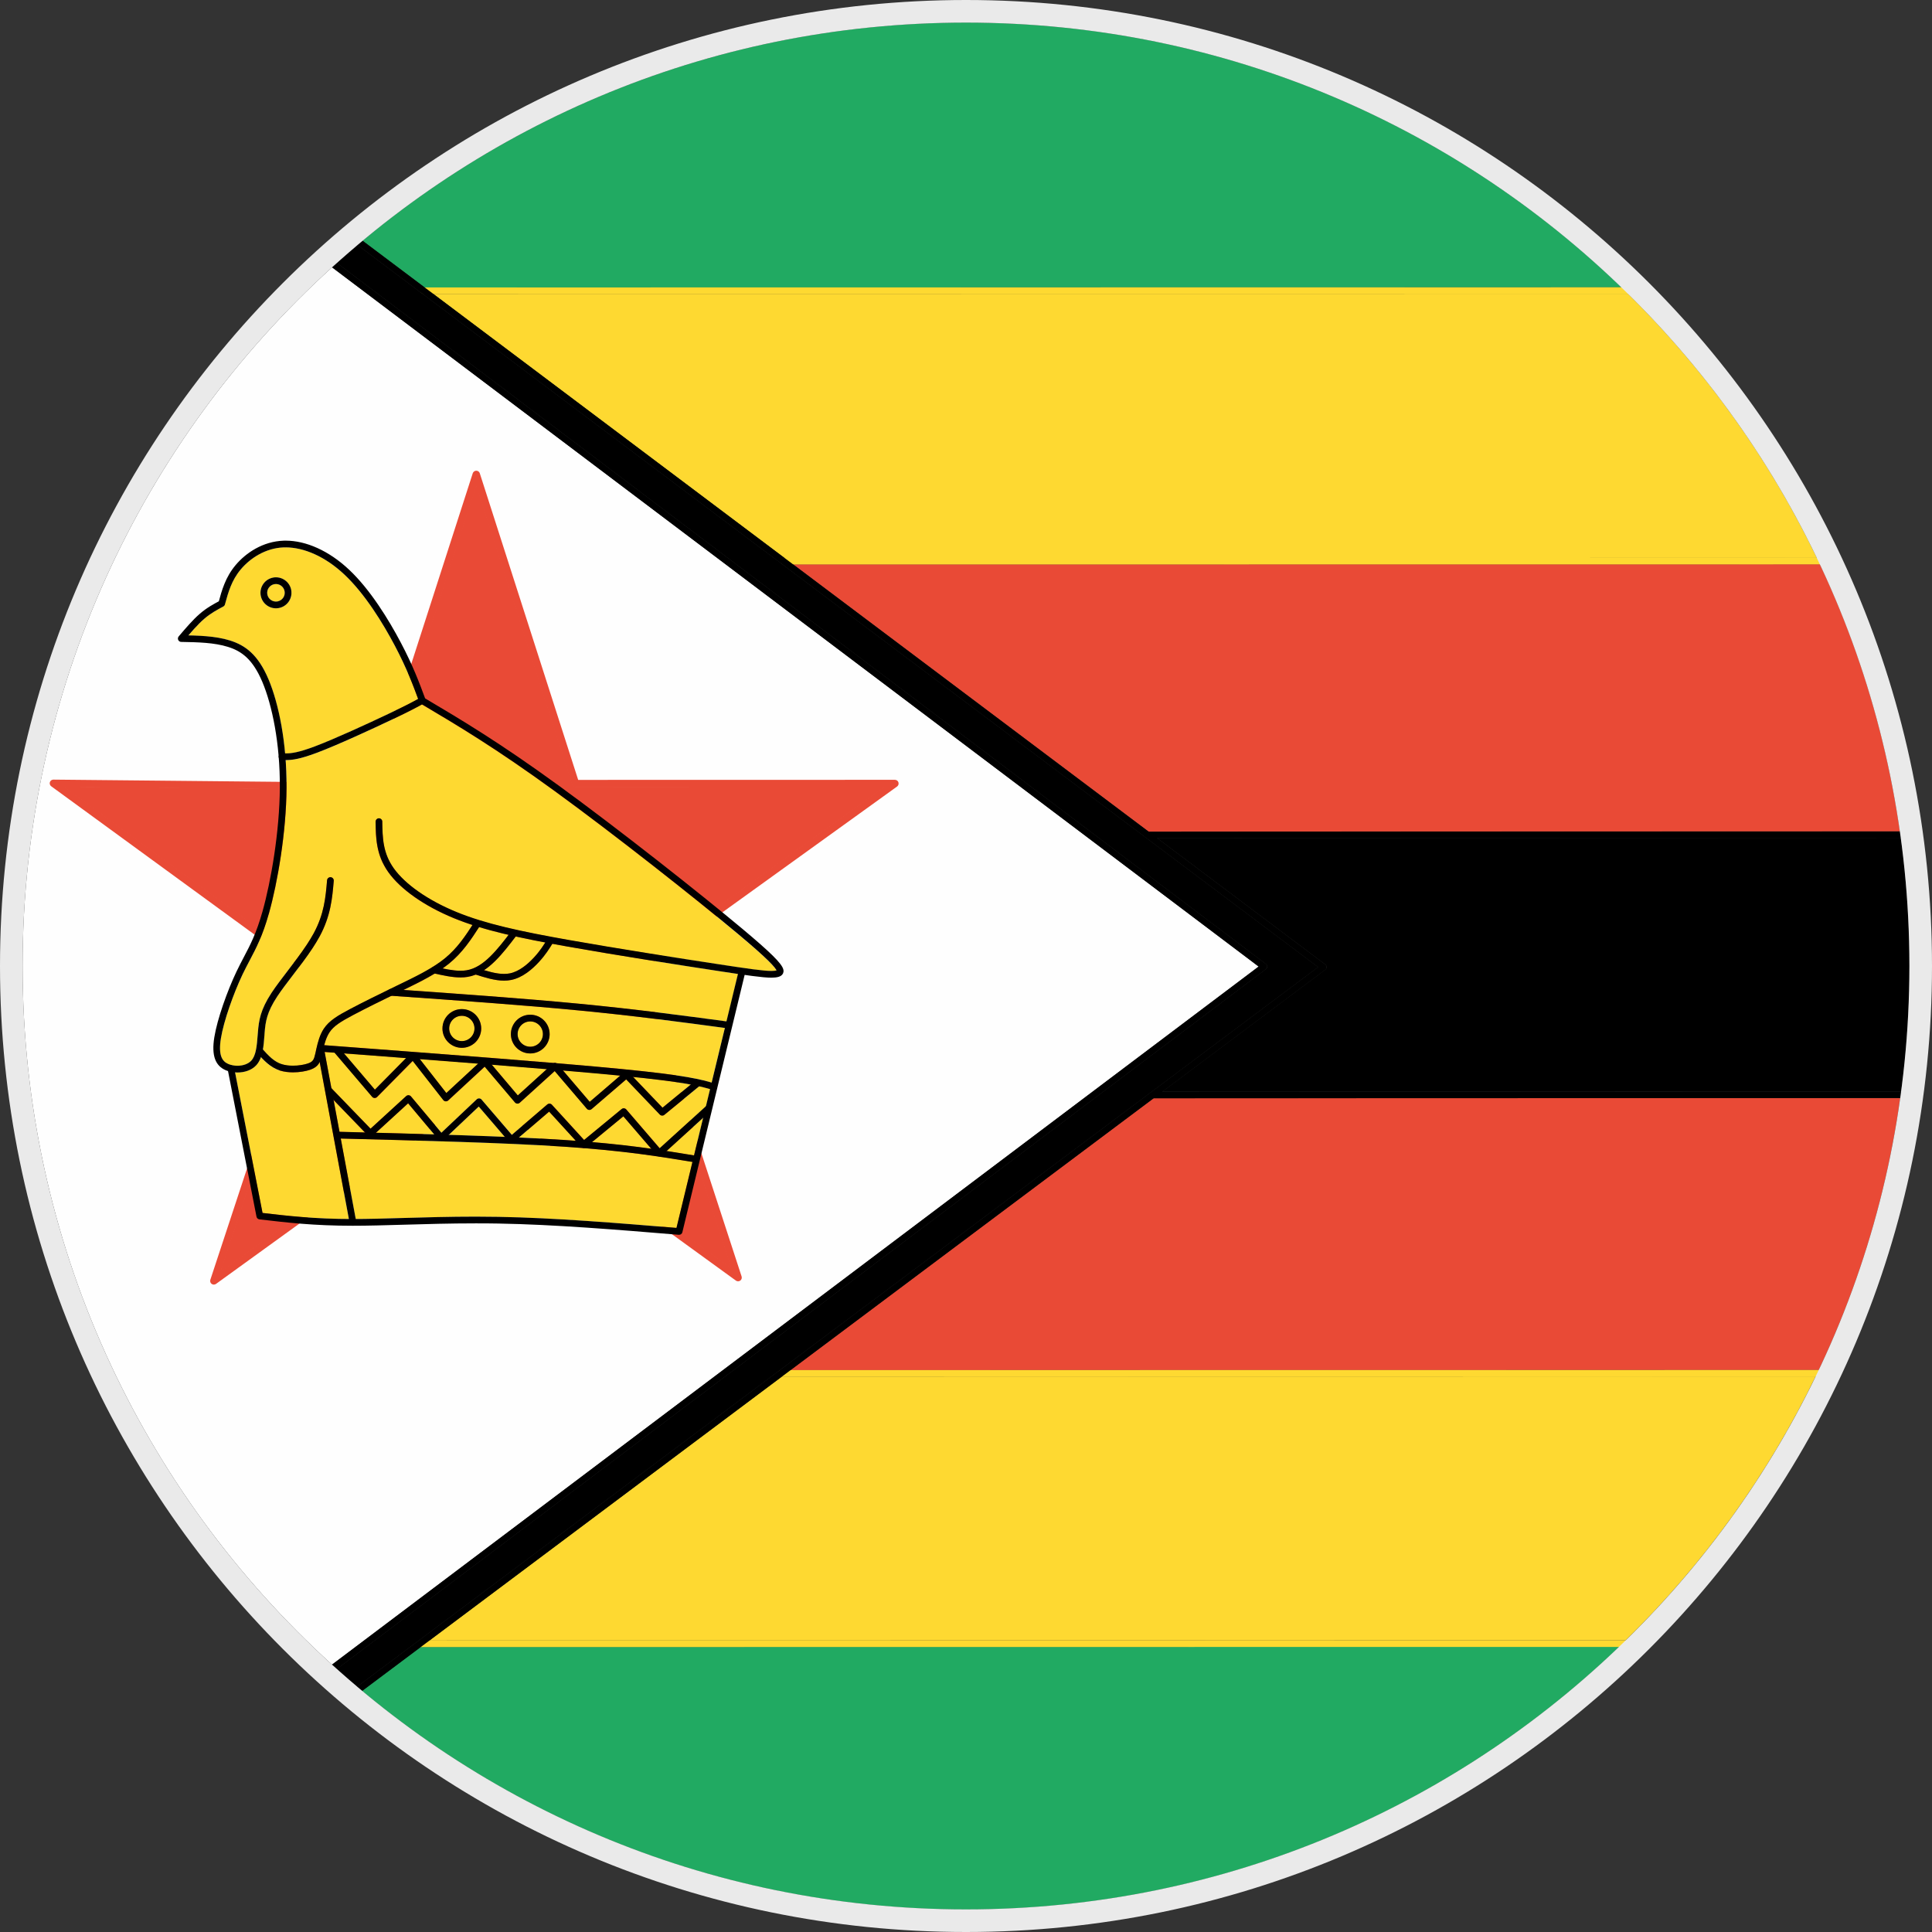 <?xml version="1.0" encoding="UTF-8"?>
<svg id="Livello_2" data-name="Livello 2" xmlns="http://www.w3.org/2000/svg" viewBox="0 0 559.64 559.64">
  <rect x="0" y="0" width="559.64" height="559.64" fill="#333333" stroke="none"/>
  <defs>
    <style>
      .cls-1 {
        fill: #eaeaea;
      }

      .cls-2 {
        fill: #21aa62;
      }

      .cls-3 {
        fill: #e94a36;
      }

      .cls-4 {
        fill: #fed931;
      }

      .cls-5 {
        fill: #fefefe;
      }
    </style>
  </defs>
  <g id="Layer_1" data-name="Layer 1">
    <g>
      <path class="cls-5" d="M96.18,77.44h0C41.11,127.44,6.54,199.59,6.54,279.82s34.57,152.38,89.63,202.37h.02s0,0,0,0l268.41-202.2h0s0-.02,0-.02L96.2,77.44h0s-.01,0-.01,0Z"/>
      <path class="cls-3" d="M550.42,318.05l-216.14.07h-.07s0,0,0,0h-.02s0,0,0,0h-.02s0,0,0,0l-105.16,78.74h0s0,0,0,0h0s.01.02.01.02h0s0,0,0,0h0s0,0,0,0l297.8-.03h0s.02,0,.02,0h0c11.62-24.49,19.7-50.96,23.6-78.79h-.01s-.02-.01-.02-.01Z"/>
      <path class="cls-2" d="M468.95,477.03l-347.06.04.02.02-.04-.02-16.98,12.72.02.05h0c47.39,39.51,108.37,63.29,174.9,63.29,73.41,0,140.07-28.95,189.17-76.05v-.02s0,0,0,0l-.03-.03h-.02Z"/>
      <path d="M334.28,316.26l219.07-.07c.52,0,.94.42.94.94,0,.52-.42.94-.94.94l-219.07.07c-.52,0-.94-.42-.94-.94,0-.52.42-.94.94-.94h0Z"/>
      <path d="M332.59,240.9l221.34-.07c.52,0,.94.42.94.94,0,.52-.42.94-.94.94l-221.34.07c-.52,0-.94-.42-.94-.94,0-.52.42-.94.94-.94h0Z"/>
      <path d="M335.2,242.76h0s0,0,0,0h0ZM335.2,242.77h0s0,0,0,0h0ZM335.2,242.76h-.02s0,.02,0,.02v-.02ZM335.19,242.78h0,0ZM335.19,242.78h0s0,0,0,0h0s0,0,0,0ZM336.67,316.25h0s0,0,0,0h0ZM336.68,316.26h0s0,0,0,0h0s0,0,0,0ZM336.68,316.26h0s0,0,0,0h0s0,0,0,0h0ZM550.58,242.68l-215.38.07h0s0,0,0,0h0s0,0,0,0v.02h0s0,0,0,0h0s48.71,36.62,48.71,36.62h0c.23.17.37.45.37.74h.03c0,.11-.02.22-.06.32h-.03c-.06.16-.17.31-.31.41l-47.24,35.37h0s0,0,0,0h0s0,.01,0,.01h0s.02,0,.02,0h0s0,0,0,0h0s0,0,0,0h0s0,0,0,0l214-.07h0s.02,0,.02,0h.01c1.58-11.91,2.4-24.06,2.4-36.39s-.85-24.98-2.5-37.12h-.01s-.02-.01-.02-.01Z"/>
      <path class="cls-3" d="M229.75,163.49h0s0,0,0,0h0ZM229.75,163.5h0s0,0,0,0h0ZM527.14,163.45l-297.38.03h0s0,0,0,0h0s0,0,0,0h0s0,.02,0,.02v-.02s0,0,0,0h0s0,0,0,0h0s0,0,0,0h0s0,0,0,0h0s102.95,77.4,102.95,77.4h.02s-.01,0-.01,0l217.61-.07h0s.02,0,.02,0h.01s0-.02,0-.02h-.02s0,0,0,0h.01c-3.9-27.29-11.83-53.28-23.17-77.35h0s-.01-.01-.01-.01h-.02Z"/>
      <path class="cls-2" d="M279.82,6.53c-66.48,0-127.42,23.74-174.8,63.2v.03s.02,0,.02,0l17.97,13.51h.03s-.01,0-.01,0l346.59-.04h0s.02,0,.02,0v-.03s-.01,0-.01,0c0,0,0,0,0,0h.02C420.48,35.73,353.56,6.53,279.82,6.53h0Z"/>
      <path class="cls-4" d="M227.1,161.63l302.53-.03c.52,0,.94.42.94.94s-.42.94-.94.94l-302.53.03c-.52,0-.94-.42-.94-.94s.42-.94.94-.94h0Z"/>
      <path class="cls-4" d="M226.33,396.87l302.71-.03c.52,0,.94.42.94.94s-.42.94-.94.94l-302.71.03c-.52,0-.94-.42-.94-.94s.42-.94.94-.94h0Z"/>
      <path class="cls-4" d="M122.74,83.26l351.44-.04c.52,0,.94.42.94.94s-.42.94-.94.94l-351.44.04c-.52,0-.94-.42-.94-.94s.42-.94.94-.94h0Z"/>
      <path class="cls-4" d="M121.77,475.22l351.6-.04c.52,0,.94.42.94.94s-.42.94-.94.94l-351.6.04c-.52,0-.94-.42-.94-.94s.42-.94.94-.94h0Z"/>
      <path class="cls-4" d="M125.52,85.11h0s0,0,0,0h0ZM125.52,85.13h0s0,0,0,0h0ZM125.51,85.12h-.02s.01.02.01.02v-.02ZM125.51,85.14h0s0,0,0,0h0ZM125.51,85.14h0s0,0,0,0h0ZM471.53,85.08l-346.02.04h0s0,0,0,0h0s0,0,0,0v.02h0s0,.01,0,.01h0s101.75,76.49,101.75,76.49h.03s-.02,0-.02,0l298.98-.03h0s.02,0,.02,0v-.03s.01,0,.01,0h-.02s0,0,0,0h.02c-13.75-28.62-32.35-54.47-54.71-76.5h-.01s-.02,0-.02,0Z"/>
      <path class="cls-4" d="M525.92,398.7l-299.41.03h0s-.02,0-.02,0l-102.12,76.47h0s0,0,0,0h0s0,0,0,0h0s.01.01.01.01h0s0-.01,0-.01h0s0,.01,0,.01h0s0,0,0,0l346.49-.04h0s.02,0,.02,0h0c22.48-22,41.19-47.84,55.04-76.47v-.02h-.03Z"/>
      <path d="M95.38,74.49l271.31,204.74c.23.18.37.46.37.75s-.14.57-.37.75L95.05,485.37c-.41.31-1,.23-1.31-.19-.31-.41-.23-1,.19-1.31l271.64-204.64v1.5S94.25,75.98,94.25,75.98c-.41-.31-.5-.9-.18-1.31.31-.41.9-.49,1.31-.18h0Z"/>
      <path d="M102.05,67.49l281.86,211.9c.24.18.37.45.37.75,0,.3-.14.57-.37.75L101.02,492.72c-.41.31-1,.23-1.31-.19-.31-.41-.22-1,.19-1.31l282.9-211.83v1.5S100.93,68.99,100.93,68.99c-.41-.31-.5-.9-.19-1.31.31-.41.9-.5,1.31-.19h0Z"/>
      <path d="M103.56,70.97h0c-2.01,1.7-4.01,3.44-5.97,5.19v.02s.02,0,.02,0l269.08,203.06c.23.17.37.45.37.74h.02c0,.29-.13.56-.36.74h-.03S97.57,483.46,97.57,483.46v.02s.02,0,.02,0h.01s0,.01,0,.01c1.92,1.72,3.87,3.41,5.84,5.08h.02s0,0,0,0l278.35-208.42h0s0-.02,0-.02L103.58,70.97h0s-.01,0-.01,0Z"/>
      <path class="cls-3" d="M107.8,227.48l29.14-90.39c.14-.44.56-.74,1.02-.74.47,0,.88.3,1.02.74l28.74,89.56-1.02-.74,92.53-.02c.47,0,.88.3,1.02.74.14.44-.02.93-.39,1.2l-74.6,53.73.39-1.2,29.17,89.39c.14.44-.01.93-.39,1.2-.38.27-.88.27-1.26,0l-75.15-54.51h1.26s-76.71,55.47-76.71,55.47c-.38.27-.89.27-1.26,0-.37-.27-.53-.76-.38-1.2l29.3-88.86.39,1.2L14.84,227.76c-.38-.27-.53-.76-.39-1.2.15-.44.56-.74,1.03-.73l93.34.91-1.03.74M109.84,228.14c-.14.45-.56.75-1.03.74l-93.34-.91.64-1.94,75.76,55.29c.38.27.53.76.39,1.2l-29.3,88.86-1.65-1.2,76.71-55.47c.38-.27.88-.27,1.26,0l75.15,54.51-1.65,1.2-29.17-89.39c-.14-.44.01-.93.39-1.2l74.6-53.73.63,1.94-92.53.02c-.47,0-.88-.3-1.02-.75l-28.73-89.56h2.04s-29.14,90.39-29.14,90.39Z"/>
      <path class="cls-3" d="M137.8,140.88l-28.12,87.21v.1h-.04c-.11.24-.31.41-.54.49-.09.03-.19.05-.29.05l-90-.88-.1.29,73.07,53.31c.32.24.45.65.33,1.02l-28.26,85.72.25.18,74.02-53.53h0c.08-.06.16-.1.25-.13.27-.09.58-.05.82.13l72.47,52.57.25-.18-28.15-86.25h0c-.12-.38.01-.79.34-1.02l71.9-51.79.06-.18h0s-.15-.11-.15-.11l-89.2.02h-.05s.03,0,.03,0c-.39-.01-.73-.26-.84-.63l-27.72-86.39h-.3s0,0,0,0Z"/>
      <path class="cls-4" d="M133.78,294.23c-2.04,0-3.69,1.65-3.69,3.69s1.65,3.69,3.69,3.69,3.69-1.65,3.69-3.69-1.65-3.69-3.69-3.69h0Z"/>
      <path class="cls-4" d="M153.6,295.85c-2.04,0-3.69,1.65-3.69,3.69s1.65,3.69,3.69,3.69,3.69-1.65,3.69-3.69-1.65-3.69-3.69-3.69h0Z"/>
      <path class="cls-4" d="M133.78,292.32c3.09,0,5.6,2.51,5.6,5.6h.02c0,1.8-.85,3.41-2.16,4.43h-.04c-.95.73-2.13,1.16-3.42,1.16s-2.47-.43-3.42-1.16h-.04c-1.32-1.03-2.17-2.63-2.17-4.43h.02c0-3.09,2.51-5.6,5.6-5.6h0ZM153.6,293.94c3.09,0,5.6,2.51,5.6,5.6h.02c0,1.79-.83,3.38-2.14,4.41h-.02s-.03.02-.04.03h-.02c-.94.72-2.12,1.16-3.41,1.16s-2.46-.43-3.4-1.15h-.02s-.05-.04-.08-.06h-.02c-1.28-1.03-2.1-2.61-2.1-4.39h.02c0-3.09,2.51-5.6,5.6-5.6h0ZM113.38,288.44h0c-4.16,2.03-8.1,4-11.08,5.58-3.6,1.91-5.65,3.17-6.89,5.04-.71,1.07-1.17,2.38-1.52,3.68v.02s.03,0,.03,0c23.9,1.8,48.18,3.62,66.6,5.17h0s0,0,0,0h0s.01,0,.01,0c.07-.02.15-.03.22-.03.02,0,.04,0,.06,0,.12,0,.23.04.33.08h.04c7.16.6,13.61,1.17,18.82,1.68,17.64,1.72,22.34,2.84,26.12,3.93h.02s0-.01,0-.01l3.82-15.8h.01v-.02c-13.11-1.77-26.2-3.52-42.21-5.06-16.18-1.56-35.23-2.91-54.37-4.25h0s-.02,0-.02,0Z"/>
      <path class="cls-4" d="M159.99,273.39h-.01c-.99,1.62-2.07,3.3-3.85,5.24-1.88,2.05-4.71,4.56-8.06,5.23h0s0,0,0,0c-.67.13-1.37.19-2.05.19-2.66,0-5.49-.89-8.13-1.72h0s0,0,0,0h-.05s0-.01,0-.01h-.02s0,0,0,0c-.75.3-1.53.53-2.35.66h0s-.02,0-.02,0c-.66.11-1.34.15-2.02.15-2.4,0-4.98-.57-7.45-1.12h0s-.02,0-.02,0h0c-2.79,1.69-5.89,3.21-8.91,4.68h0s-.12.06-.12.06v.02s.02,0,.02,0h.02c17.94,1.26,35.85,2.55,51.03,4.02,16.08,1.55,29.34,3.33,42.47,5.1h.01s3.32-13.74,3.32-13.74h.01v-.03c-1.83-.27-3.64-.54-5.98-.9-11.06-1.69-29.19-4.52-43.25-7.01-1.47-.26-3.15-.56-4.54-.82h0s-.02,0-.02,0Z"/>
      <path class="cls-4" d="M138.79,268.54h-.01c-2.37,3.67-4.85,7.45-8.74,10.61h0c-.57.47-1.19.93-1.82,1.37v.03s.03,0,.03,0c1.81.38,3.55.66,5.16.66.61,0,1.19-.04,1.74-.13h0s0,0,0,0c2.55-.42,4.76-1.93,6.87-3.99,1.87-1.83,3.59-4,5.32-6.26h.01s0-.03,0-.03h0s0,0,0,0h0c-3.03-.7-5.86-1.44-8.5-2.24h-.02s-.01-.01-.01-.01h-.02Z"/>
      <path class="cls-4" d="M122.26,204.03h0s-.05.03-.05.03c-1.61.89-3.47,1.9-8.82,4.45h0s-.04.02-.04.02h0c-5.76,2.74-15.55,7.26-21.48,9.49-4.83,1.82-7.15,2.15-9.01,2.15-.03,0-.07,0-.1,0h-.02s-.02.02-.02.02h.02c.18,2.58.27,5.25.25,8h.02c-.09,12.97-2.61,27.52-5.1,36.4h-.04c-1.84,6.54-3.67,10.01-5.55,13.59h0s0,0,0,0l-.02.03c-.69,1.3-1.36,2.58-2.06,4.06-2.63,5.54-5.45,13.48-6.27,18.53-.81,5,.4,6.69,2.16,7.45h0c.76.33,1.68.51,2.63.51,1.6,0,3.11-.51,4.01-1.47,1.38-1.47,1.64-4.24,1.87-7.41.02-.24.05-.62.07-.85h0s0,0,0,0c.27-3.39.71-6.47,3.97-11.43,1.24-1.88,2.88-4.02,4.59-6.26h.01c1.93-2.54,3.96-5.19,5.66-7.77.71-1.08,1.35-2.13,1.91-3.16,3.06-5.63,3.47-10.43,3.9-15.41h0c.04-.5.46-.88.95-.88.03,0,.05,0,.08,0,.53.05.92.51.87,1.04v.04s.01,0,.01,0c-.42,4.95-.86,10.09-4.08,16.05h-.02s-.03.05-.04.07c-.59,1.09-1.26,2.19-2,3.3-1.73,2.63-3.81,5.34-5.72,7.85h0s-.01.02-.01.02h0c-1.72,2.25-3.33,4.35-4.52,6.16-3.04,4.61-3.41,7.36-3.66,10.53h0c-.01.17-.05.67-.06.85h0c0,.11-.02.3-.02.3h.02c-.09,1.18-.18,2.46-.4,3.7h-.02s.02.02.02.02h.01c1.73,1.93,3.31,3.59,5.57,4.28h0c.94.28,2.03.41,3.14.41,1.69,0,3.32-.29,4.37-.66,1.47-.52,1.71-1.09,2.12-2.88.06-.28.07-.33.14-.62v-.06s.01,0,.01,0h0s-.02,0-.02,0c.05-.25.12-.55.18-.82h.02c.39-1.72.95-3.91,2.12-5.67h0s0,0,0,0h0c1.54-2.34,4.06-3.81,7.59-5.68h0s.02-.01.02-.01h0c3.58-1.89,8.44-4.3,13.47-6.74h0s.64-.31.64-.31l.64-.31c4.66-2.26,9.25-4.53,12.66-7.29h0v-.02h.01c3.47-2.82,5.75-6.18,8.03-9.68h.01s0-.03,0-.03h0s0,0,0,0h0c-1.86-.61-3.69-1.28-5.39-1.97-8.57-3.52-15.44-8.36-18.97-13.28-.66-.92-1.19-1.83-1.64-2.74h-.02c-1.95-4.04-2.02-8.04-2.08-11.83h.02s0-.07,0-.07v-.02s0,0,0,0c0-.53.43-.96.96-.96s.96.43.96.96h0c.08,4.7.17,9.1,3.36,13.55,3.24,4.52,9.75,9.18,18.14,12.63,8.38,3.44,18.54,5.62,32.67,8.13,14.1,2.5,32.09,5.31,43.2,7h.09c8.52,1.32,12.9,1.95,15.27,1.95.7,0,1.16-.06,1.47-.14h0s.02,0,.02,0v-.02s.01,0,.01,0h-.02s0,0,0,0h.02c-.5-1.1-3.19-3.89-11.22-10.61-12.1-10.14-35.76-28.79-53-41.33-16.98-12.35-27.74-18.76-38.43-25.1h-.01s-.02-.02-.02-.02h-.02Z"/>
      <path class="cls-4" d="M149.4,271.27h-.01c-1.91,2.5-3.87,5.07-6.05,7.19-.97.94-2,1.83-3.12,2.57v.02s.03,0,.03,0c2.04.61,3.96,1.08,5.76,1.08.58,0,1.14-.05,1.68-.16h0s0,0,0,0c2.72-.55,5.2-2.66,7.03-4.65h0s0,0,0,0h0c1.43-1.56,2.37-2.93,3.23-4.29h.01s0-.03,0-.03h0s0,0,0,0h0c-3.03-.57-5.86-1.14-8.53-1.73h0s-.02,0-.02,0Z"/>
      <path class="cls-4" d="M79.94,169.16c-.15,0-.28.01-.43.04h-.01c-1.39.24-2.32,1.57-2.08,2.96.22,1.24,1.3,2.12,2.52,2.12.15,0,.29-.01.44-.04,1.39-.24,2.32-1.57,2.08-2.96-.22-1.24-1.3-2.12-2.52-2.12h0Z"/>
      <path class="cls-4" d="M79.94,167.25c2.13,0,4.02,1.53,4.4,3.7h.03c.17.98.01,1.94-.4,2.77h-.02c-.03.07-.07.13-.1.2h-.02c-.64,1.13-1.75,1.97-3.13,2.21h0s0,0,0,0h0c-.25.04-.52.07-.77.07-2.13,0-4.02-1.53-4.4-3.7-.43-2.43,1.2-4.75,3.63-5.17h0s0,0,0,0h0s0,0,0,0c.26-.05.52-.07.78-.07h0ZM82.75,158.54c-.23,0-.33,0-.55.01h0s-.02,0-.02,0c-5.33.19-9.76,3.17-12.46,6.38-2.67,3.19-3.61,6.57-4.58,10.16h0s-.07.18-.07.18c-.09.18-.23.32-.4.42-.06.03-.08.04-.08.04h0s-.03.01-.07.04c-1.83.98-3.58,1.93-5.4,3.5-1.47,1.27-2.99,2.96-4.55,4.77v.03s.03,0,.03,0c4.13.1,8.31.34,12,1.48,4.45,1.39,8.14,4.09,11.15,11.22,2.18,5.16,4.03,12.69,4.82,21.47l.02.02h.02s.02,0,.02,0h.24c1.56,0,3.63-.25,8.34-2.02,5.84-2.21,15.62-6.71,21.37-9.45,5.13-2.44,7.01-3.44,8.55-4.3h.01s.01-.02.01-.02c0,0,0,0,0,0h-.02s0,0,0,0h.01c-1.68-4.54-3.45-9.16-6.73-15.39-3.51-6.65-8.71-15.06-14.56-20.59-5.64-5.32-11.84-7.93-17.08-7.93h0Z"/>
      <path class="cls-4" d="M75.57,306.24h-.01c-.32.89-.77,1.69-1.38,2.34h0s0,0,0,0c-1.38,1.46-3.47,2.07-5.4,2.07-.21,0-.43,0-.64-.02h-.02s0,0,0,0h-.02s-.02.02-.02.02h0s0,0,0,0l7.96,40.71h.02s0,.01,0,.01h.02c7.33.86,14.72,1.7,24.98,1.75h.01v-.02h0s-8.46-45.42-8.46-45.42h-.01s-.02-.01-.02-.01h-.01c-.47.95-1.22,1.67-2.69,2.19-1.28.45-3.14.77-5.01.77-1.23,0-2.51-.14-3.68-.49h-.02s0,0,0,0c-2.36-.72-4.08-2.28-5.58-3.89h-.01s-.02,0-.02,0Z"/>
      <path class="cls-4" d="M94.04,304.7v.02s-.01,0-.01,0l1.97,10.57h.02s.02.01.02.01c.06.04.11.08.16.13h0s0,0,0,0l11.14,11.53h.02s10.32-9.44,10.32-9.44h0s0,0,0,0c.18-.16.41-.25.65-.25.01,0,.05,0,.06,0,.26.02.5.14.67.34l8.8,10.51h.03s0,0,0,0l10.23-9.67h0s0,0,0,0h0c.18-.17.41-.26.66-.26.02,0,.03,0,.05,0h0c.26.01.51.13.68.33l8.76,10.21h.02s0,0,0,0l10.27-8.8c.18-.16.4-.23.62-.23.26,0,.52.1.71.31l9.32,10.21h.02s0,0,0,0l10.87-8.95c.18-.15.4-.22.61-.22.27,0,.54.11.73.33l9.67,11.24h.03s0,0,0,0l13.38-12.15h0s1.2-4.98,1.2-4.98h.01v-.03s0,0,0,0h0s0,0,0,0c-.92-.27-1.91-.54-3.14-.82h0s-.02,0-.02,0h-.01s-10.09,8.28-10.09,8.28c-.18.15-.39.22-.61.22-.25,0-.51-.1-.69-.3l-9.74-10.19h0s-.02,0-.02,0l-10.02,8.61c-.17.15-.4.23-.62.23-.02,0-.05,0-.07,0h0c-.26-.02-.49-.14-.66-.33l-9.31-10.91h0s-.02,0-.02,0l-10.12,9.17c-.18.16-.41.25-.64.25-.01,0-.05,0-.06,0-.26-.02-.5-.14-.67-.34l-8.76-10.35h0s-.02,0-.02,0l-10.56,9.78c-.18.17-.41.26-.65.26-.03,0-.05,0-.08,0-.27-.02-.51-.15-.68-.36l-8.86-11.33h0s-.02,0-.02,0l-10.32,10.45c-.18.18-.43.29-.68.29h-.03c-.27-.01-.52-.13-.69-.34l-10.88-12.76v-.02c-.78-.06-2.06-.16-2.85-.21h-.02s0,0,0,0h-.02Z"/>
      <path class="cls-4" d="M99.64,305.12v.03s8.93,10.5,8.93,10.5h.03s0,0,0,0l9.02-9.14h.01s0-.03,0-.03c-6.6-.5-11.22-.85-17.97-1.36h-.02Z"/>
      <path class="cls-4" d="M96.65,318.67h-.02s1.7,9.18,1.7,9.18h.02s.01.01.01.01h.02c2.64.07,4.66.12,7.29.19l.02-.02h0s0-.01,0-.01l-9.04-9.35Z"/>
      <path class="cls-4" d="M98.71,329.78l-.02.02,4.34,23.31h.03s-.01.01-.01.01c4.15-.02,8.46-.14,13.43-.28h.47s0-.01,0-.01h0c6.35-.18,13.47-.39,20.86-.39,2.02,0,4.44.02,6.53.06h0s.02,0,.02,0c16.08.28,33.88,1.74,51.59,3.2l.02-.02h0s4.62-19.08,4.62-19.08h0s0-.04,0-.04c-10-1.65-20.13-3.28-36.99-4.41-16.99-1.13-40.91-1.76-64.88-2.37h-.02Z"/>
      <path class="cls-4" d="M121.62,306.77l-.02.04,7.67,9.81h.04s0,0,0,0l9.18-8.5h.01s0-.05,0-.05c-4.96-.39-11.55-.9-16.86-1.3h-.02Z"/>
      <path class="cls-4" d="M142.47,308.38l-.02.04h0s7.52,8.89,7.52,8.89l.04-.02v.02s8.39-7.6,8.39-7.6h.01v-.05c-4.87-.4-10.41-.85-15.9-1.28h-.02s0,0,0,0h-.02Z"/>
      <path class="cls-4" d="M163.1,310.06l-.02.04,7.74,9.07.04-.02v.02s8.81-7.58,8.81-7.58h.01s0-.05,0-.05c-4.6-.45-10.36-.96-16.56-1.49h-.02Z"/>
      <path class="cls-4" d="M159.06,322l-8.72,7.47.02.04h.02s.05,0,.05,0c4.78.22,9.21.46,13.31.74,1.21.08,1.88.13,3.04.22l.03-.02h0s0-.02,0-.02l-7.7-8.42h-.03Z"/>
      <path class="cls-4" d="M138.67,320.54l-8.64,8.17.02.04h.01s.02,0,.02,0c5.64.18,10.96.37,16.11.59l.03-.03h0s0-.02,0-.02l-7.51-8.75h-.04Z"/>
      <path class="cls-4" d="M118.2,319.61l-9.28,8.49.02.04h.01s.02,0,.02,0c5.67.15,11.28.3,16.74.47l.03-.03h0s0-.02,0-.02l-7.5-8.96h-.04Z"/>
      <path class="cls-4" d="M180.56,323.36l-9.05,7.46v.03s.02,0,.02,0h.02c6.63.57,12.13,1.23,17.09,1.93h.02v-.02h0s-8.07-9.39-8.07-9.39h-.02Z"/>
      <path class="cls-4" d="M183.4,311.94v.02s0,0,0,0h0s8.51,8.91,8.51,8.91h.02s0,0,0,0l8.18-6.7h.02s0-.03,0-.03h0s0,0,0,0h0c-3.35-.63-8.28-1.33-16.66-2.2h-.02s0,0,0,0h-.02Z"/>
      <path class="cls-4" d="M203.64,323.82l-10.55,9.58.02.04h0s.02,0,.02,0c2.75.42,5.27.83,7.89,1.26l.03-.02h0s2.63-10.84,2.63-10.84l-.04-.02Z"/>
      <path d="M110.73,238.01h0s0-.02,0-.02c.08,4.71.17,9.11,3.36,13.56,3.24,4.52,9.74,9.18,18.13,12.62,8.37,3.44,18.54,5.63,32.67,8.13,14.1,2.5,32.09,5.31,43.2,7,8.58,1.31,12.98,1.95,15.36,1.95.71,0,1.17-.06,1.48-.14.15-.04.2-.07.21-.08-.06.04-.14.18-.13.28h0s0,0,0-.03h0c-.27-.95-2.77-3.66-11.28-10.78-12.11-10.14-35.75-28.79-53-41.33-17.23-12.53-28.04-18.94-38.88-25.37-.19-.11-.34-.29-.42-.5h0l-.05-.14c-1.77-4.78-3.53-9.53-6.99-16.09-3.51-6.65-8.71-15.06-14.56-20.58-5.63-5.32-11.84-7.93-17.07-7.93-.19,0-.37,0-.55,0h0c-5.33.19-9.77,3.16-12.47,6.38-2.67,3.18-3.6,6.56-4.58,10.15-.07.26-.24.48-.48.6-1.88,1.01-3.68,1.97-5.54,3.58-1.89,1.63-3.85,3.94-5.89,6.33l-.72-1.6c4.79.1,9.76.18,14.08,1.53,4.45,1.39,8.15,4.1,11.16,11.22,2.97,7.03,5.32,18.45,5.23,31.43-.09,12.97-2.61,27.53-5.1,36.4-1.84,6.54-3.67,10.02-5.56,13.6-.68,1.3-1.38,2.61-2.08,4.08-2.63,5.54-5.45,13.48-6.27,18.52-.81,5,.4,6.67,2.15,7.43.76.32,1.68.51,2.63.51,1.6,0,3.1-.51,4-1.46,1.38-1.47,1.63-4.23,1.87-7.4.02-.22.05-.64.07-.86.27-3.39.71-6.48,3.97-11.44,1.24-1.88,2.89-4.03,4.6-6.27,1.94-2.53,3.96-5.18,5.66-7.76.71-1.08,1.35-2.13,1.91-3.15,3.05-5.62,3.47-10.43,3.89-15.4.05-.54.52-.93,1.05-.89.54.05.93.52.89,1.05-.43,4.99-.86,10.16-4.12,16.17-.59,1.08-1.27,2.19-1.99,3.3-1.74,2.65-3.81,5.35-5.74,7.87-1.73,2.26-3.32,4.34-4.52,6.16-3.04,4.61-3.41,7.36-3.66,10.52-.02.26-.04.58-.06.85h0c-.22,2.9-.44,6.5-2.39,8.59-1.38,1.47-3.48,2.07-5.42,2.07-1.19,0-2.37-.22-3.4-.66-2.98-1.29-4.16-4.19-3.3-9.53.85-5.29,3.75-13.42,6.43-19.05.72-1.51,1.43-2.86,2.11-4.16,1.86-3.53,3.62-6.87,5.41-13.22,2.46-8.73,4.95-23.11,5.03-35.89.09-12.77-2.23-23.92-5.08-30.66-2.81-6.64-6.09-8.92-9.95-10.12-4-1.25-8.67-1.35-13.54-1.44-.38,0-.71-.23-.87-.57-.15-.34-.1-.74.15-1.03,2.01-2.36,4.07-4.79,6.1-6.54,2.04-1.77,4.01-2.82,5.89-3.82l-.48.6c.97-3.56,1.99-7.34,4.97-10.89,2.95-3.52,7.87-6.86,13.89-7.07h0c.21,0,.42-.01.62-.01,5.86,0,12.51,2.89,18.41,8.46,6.09,5.75,11.41,14.39,14.94,21.09,3.52,6.67,5.32,11.52,7.1,16.32l.05.14-.42-.5c10.86,6.44,21.74,12.89,39.04,25.47,17.29,12.57,40.96,31.25,53.1,41.41,8.19,6.86,11.43,10.05,11.9,11.75h0c.03.11.05.22.07.33h0c.08.69-.23,1.23-.72,1.56-.25.17-.53.27-.77.34-.55.15-1.22.22-2.01.22-2.57,0-7.16-.67-15.65-1.97-11.14-1.7-29.1-4.5-43.25-7.01-14.12-2.5-24.48-4.72-33.06-8.25-8.57-3.52-15.44-8.36-18.97-13.29-3.58-5-3.64-9.98-3.72-14.66v-.02s0,0,0,0c0-.54.44-.97.97-.97s.97.44.97.97h0Z"/>
      <path d="M82.68,219.18h0s-.94-.97-.94-.97h.09s.09,0,.09,0h0c.32.01.63.02.94.02,1.55,0,3.63-.25,8.33-2.02,5.85-2.21,15.61-6.71,21.37-9.45,5.73-2.73,7.41-3.66,9.08-4.6.47-.26,1.06-.09,1.32.38.26.47.09,1.06-.38,1.32-1.71.95-3.43,1.91-9.19,4.65-5.76,2.74-15.58,7.27-21.51,9.51-4.83,1.82-7.15,2.15-9.02,2.15-.38,0-.68-.01-1.02-.02h0-.09s-.09,0-.09,0c-.52-.02-.94-.45-.94-.97h0c0-.54.44-.98.97-.98s.97.44.97.97h0Z"/>
      <path d="M76.2,304.41h0s-.23-.63-.23-.63h0s-.02-.02-.02-.02l.04.05h0c1.8,2.02,3.41,3.76,5.73,4.47l-.28-.04h0l.28.04c.94.29,2.03.41,3.14.41,1.68,0,3.32-.29,4.37-.66l.32-.06h0l-.32.06c1.46-.52,1.7-1.08,2.11-2.87h0c.06-.25.09-.4.15-.68.06-.29.11-.5.18-.82h0c.39-1.72.95-3.91,2.12-5.68h0c1.55-2.34,4.06-3.82,7.6-5.69,3.59-1.9,8.44-4.3,13.5-6.75h0s.63-.3.63-.3c-.07.03.75-.36.68-.33h0c4.65-2.25,9.22-4.52,12.62-7.28,3.69-3,6.04-6.6,8.47-10.35l.02-.02h0c.3-.45.91-.56,1.35-.25.44.3.56.91.25,1.35h0s.01-.02.01-.02c-2.41,3.72-4.91,7.58-8.87,10.8-3.6,2.92-8.39,5.29-12.99,7.52-.82.4.14-.07-.68.33l-.63.3h0c-5.06,2.45-9.86,4.83-13.43,6.72-3.6,1.91-5.65,3.17-6.88,5.04-.95,1.44-1.46,3.31-1.85,5.03-.06.28-.12.53-.18.8-.07.31-.09.4-.15.69h0c-.45,2.03-.94,3.43-3.36,4.28l-.32.06h0l.32-.06c-1.28.45-3.14.77-5.01.77-1.24,0-2.53-.14-3.71-.5l.28.04h0l-.28-.04c-2.93-.89-4.88-3.09-6.62-5.04h0s-.04-.04-.04-.04l-.02-.02h0c-.14-.17-.23-.4-.23-.64h0c0-.54.44-.97.97-.97s.97.44.97.97h0Z"/>
      <path d="M67.87,309.58h0s-.02-.18-.02-.18l8.34,42.65-.84-.78c7.82.92,15.61,1.84,26.78,1.84h.03c4.4,0,9.41-.14,14.78-.3,6.41-.19,13.42-.39,20.87-.39,2.2,0,4.27.02,6.53.06,16.36.29,34.41,1.78,52.42,3.27h-.02s.02,0,.02,0l-1,.74,18.11-74.83c.13-.52.65-.84,1.18-.72.52.13.84.65.72,1.17l-18.11,74.83c-.11.46-.53.77-1,.74h-.02s-.02,0-.02,0c-18.03-1.49-36-2.98-52.3-3.26-2.21-.04-4.35-.05-6.5-.05-7.38,0-14.44.2-20.81.39-5.37.16-10.4.3-14.83.3h-.03c-11.28,0-19.18-.93-27.01-1.85-.42-.05-.76-.37-.84-.78l-8.34-42.65c-.01-.06-.02-.12-.02-.19h0c0-.54.44-.98.97-.98s.97.44.97.97h0Z"/>
      <path d="M103.16,353.83h0c0,.5-.38.92-.88.97-.5.05-.95-.3-1.05-.79l-9.34-50.18c-.06-.3.03-.6.23-.83.2-.23.5-.34.8-.32,34.06,2.56,68.08,5.12,87.1,6.98,19.02,1.86,22.99,3.01,26.99,4.18.52.15.81.69.66,1.21-.15.52-.69.81-1.21.66-3.84-1.12-7.68-2.26-26.63-4.11-18.98-1.85-52.99-4.41-87.05-6.98l1.03-1.15,9.34,50.18-1.93.18h0c0-.54.44-.97.97-.97s.97.44.97.97h0Z"/>
      <path d="M98.74,328.8h0s-.95-.97-.95-.97c24.31.62,48.64,1.25,65.94,2.4h.05s0,0,0,0h-.05c17.3,1.15,27.56,2.84,37.79,4.53h0,.01c.53.09.89.59.8,1.12-.09.53-.59.89-1.12.8h-.01s0,0,0,0c-10.21-1.68-20.39-3.36-37.61-4.51h-.05s0,0,0,0h.05c-17.25-1.15-41.53-1.77-65.86-2.39-.53-.01-.95-.45-.95-.97h0c0-.54.44-.98.97-.98s.97.44.97.97h0Z"/>
      <path d="M126.85,281.01h0s-.76-.95-.76-.95h.02s0,0,0,0c2.6.58,5.06,1.13,7.28,1.13.6,0,1.19-.04,1.74-.13,2.55-.42,4.75-1.93,6.86-3.99,2.1-2.05,4.02-4.55,5.97-7.12.33-.43.94-.51,1.36-.18.43.33.51.94.18,1.36-1.94,2.54-3.94,5.16-6.16,7.33-2.22,2.17-4.78,4-7.9,4.51-.68.11-1.35.16-2.05.16-2.48,0-5.17-.61-7.71-1.18h0-.02c-.44-.11-.76-.5-.76-.96h0c0-.54.44-.97.97-.97s.97.44.97.97h0Z"/>
      <path d="M138.97,281.35h0s-.65-.92-.65-.92h.03s-.03,0-.03,0c2.76.88,5.34,1.68,7.69,1.68.58,0,1.14-.05,1.68-.16,2.72-.55,5.19-2.66,7.02-4.64,1.79-1.94,2.81-3.6,3.86-5.32.28-.46.88-.6,1.34-.32.46.28.6.88.32,1.34-1.06,1.73-2.17,3.53-4.09,5.62-1.88,2.05-4.71,4.56-8.07,5.23-.68.14-1.37.2-2.06.2-2.71,0-5.58-.92-8.27-1.77h-.03s-.01-.02-.01-.02h-.02c-.38-.12-.65-.5-.65-.92h0c0-.54.44-.98.97-.98s.97.44.97.97h0Z"/>
      <path d="M114.23,287.47h0s-.91-.97-.91-.97c19.16,1.35,38.42,2.71,54.64,4.27,16.26,1.57,29.54,3.36,42.82,5.14.53.07.91.56.83,1.09-.07.53-.56.91-1.09.84-13.3-1.79-26.51-3.57-42.75-5.14-16.21-1.57-35.4-2.92-54.59-4.27-.51-.04-.91-.46-.91-.97h0c0-.54.44-.98.97-.98s.97.44.97.97h0Z"/>
      <path d="M98.43,304.06h0s-.23-.63-.23-.63l11.08,13.01-1.43-.05,11.09-11.24c.2-.2.47-.3.75-.29.28.01.54.15.71.37l9.54,12.21-1.43-.11,11.31-10.47c.2-.18.46-.27.72-.26.26.02.51.14.68.34l9.42,11.13-1.4-.09,10.86-9.84c.2-.18.45-.27.72-.25.26.02.51.14.68.34l9.96,11.67-1.37-.11,10.72-9.21c.39-.34.98-.31,1.34.07l10.38,10.86-1.32-.08,10.34-8.48c.42-.34,1.03-.28,1.37.14.34.42.28,1.03-.14,1.37l-10.34,8.48c-.39.32-.97.29-1.32-.08l-10.38-10.86,1.34.07-10.72,9.21c-.2.17-.45.25-.71.23-.26-.02-.5-.14-.67-.34l-9.96-11.67,1.39.09-10.86,9.84c-.2.18-.46.27-.72.25-.26-.02-.51-.14-.68-.34l-9.42-11.13,1.4.08-11.31,10.47c-.2.19-.47.28-.74.26-.27-.02-.52-.16-.69-.37l-9.54-12.21,1.46.08-11.09,11.24c-.19.19-.46.3-.73.29-.27,0-.53-.13-.71-.34l-11.08-13.01c-.15-.18-.23-.4-.23-.63h0c0-.54.44-.97.97-.97s.97.44.97.97h0Z"/>
      <path d="M96.46,316.09h0s-.27-.68-.27-.68l11.8,12.21-1.36-.04,11.02-10.08c.2-.18.46-.27.72-.25.27.02.51.14.68.35l9.47,11.3-1.41-.08,10.98-10.38c.19-.18.45-.28.72-.27.27.01.51.14.69.34l9.39,10.95-1.37-.1,11-9.43c.4-.34,1-.31,1.35.08l9.94,10.89-1.34-.1,11.58-9.54c.41-.34,1.01-.28,1.36.12l10.32,11.99-1.39-.09,14.15-12.85c.4-.36,1.01-.33,1.38.07.36.4.33,1.01-.07,1.37l-14.15,12.85c-.19.18-.45.27-.71.25-.26-.02-.51-.14-.68-.34l-10.32-11.99,1.36.12-11.58,9.54c-.4.33-.99.29-1.34-.1l-9.95-10.89,1.35.08-11,9.43c-.41.35-1.02.3-1.37-.11l-9.39-10.95,1.41.07-10.98,10.38c-.2.18-.46.28-.72.26-.27-.02-.52-.14-.69-.35l-9.47-11.3,1.4.09-11.01,10.08c-.39.36-.99.34-1.36-.04l-11.8-12.21c-.18-.18-.27-.42-.27-.68h0c0-.54.44-.98.97-.98s.97.44.97.97h0Z"/>
      <path d="M139.39,297.91c0,3.1-2.51,5.61-5.61,5.61s-5.61-2.51-5.61-5.61,2.51-5.61,5.61-5.61,5.61,2.51,5.61,5.61M137.44,297.91c0-2.02-1.64-3.66-3.66-3.66s-3.66,1.64-3.66,3.66,1.64,3.66,3.66,3.66,3.66-1.64,3.66-3.66h0Z"/>
      <path d="M84.36,170.95c.43,2.44-1.21,4.77-3.65,5.19l-.17.02h0l.17-.02c-2.44.43-4.77-1.21-5.19-3.65h0c-.43-2.44,1.21-4.77,3.65-5.19h.17s0-.01,0-.01h-.17c2.44-.41,4.77,1.22,5.2,3.66M82.44,171.28c-.24-1.38-1.56-2.31-2.94-2.07l-.17.02h0l.17-.02c-1.38.24-2.31,1.56-2.07,2.94h0c.24,1.38,1.56,2.31,2.94,2.07h.17s0-.01,0-.01h-.17c1.38-.23,2.31-1.55,2.07-2.93h0Z"/>
      <path d="M159.21,299.54c0,3.1-2.51,5.61-5.61,5.61s-5.61-2.51-5.61-5.61,2.51-5.61,5.61-5.61,5.61,2.51,5.61,5.61M157.26,299.54c0-2.02-1.64-3.66-3.66-3.66s-3.66,1.64-3.66,3.66,1.64,3.66,3.66,3.66,3.66-1.64,3.66-3.66h0Z"/>
      <path class="cls-1" d="M559.64,279.82c0,154.54-125.28,279.82-279.82,279.82S0,434.36,0,279.82,125.28,0,279.82,0s279.82,125.28,279.82,279.82M553.09,279.82c0-150.93-122.35-273.27-273.27-273.27S6.55,128.89,6.55,279.82s122.35,273.27,273.27,273.27,273.27-122.35,273.27-273.27h0Z"/>
    </g>
  </g>
</svg>